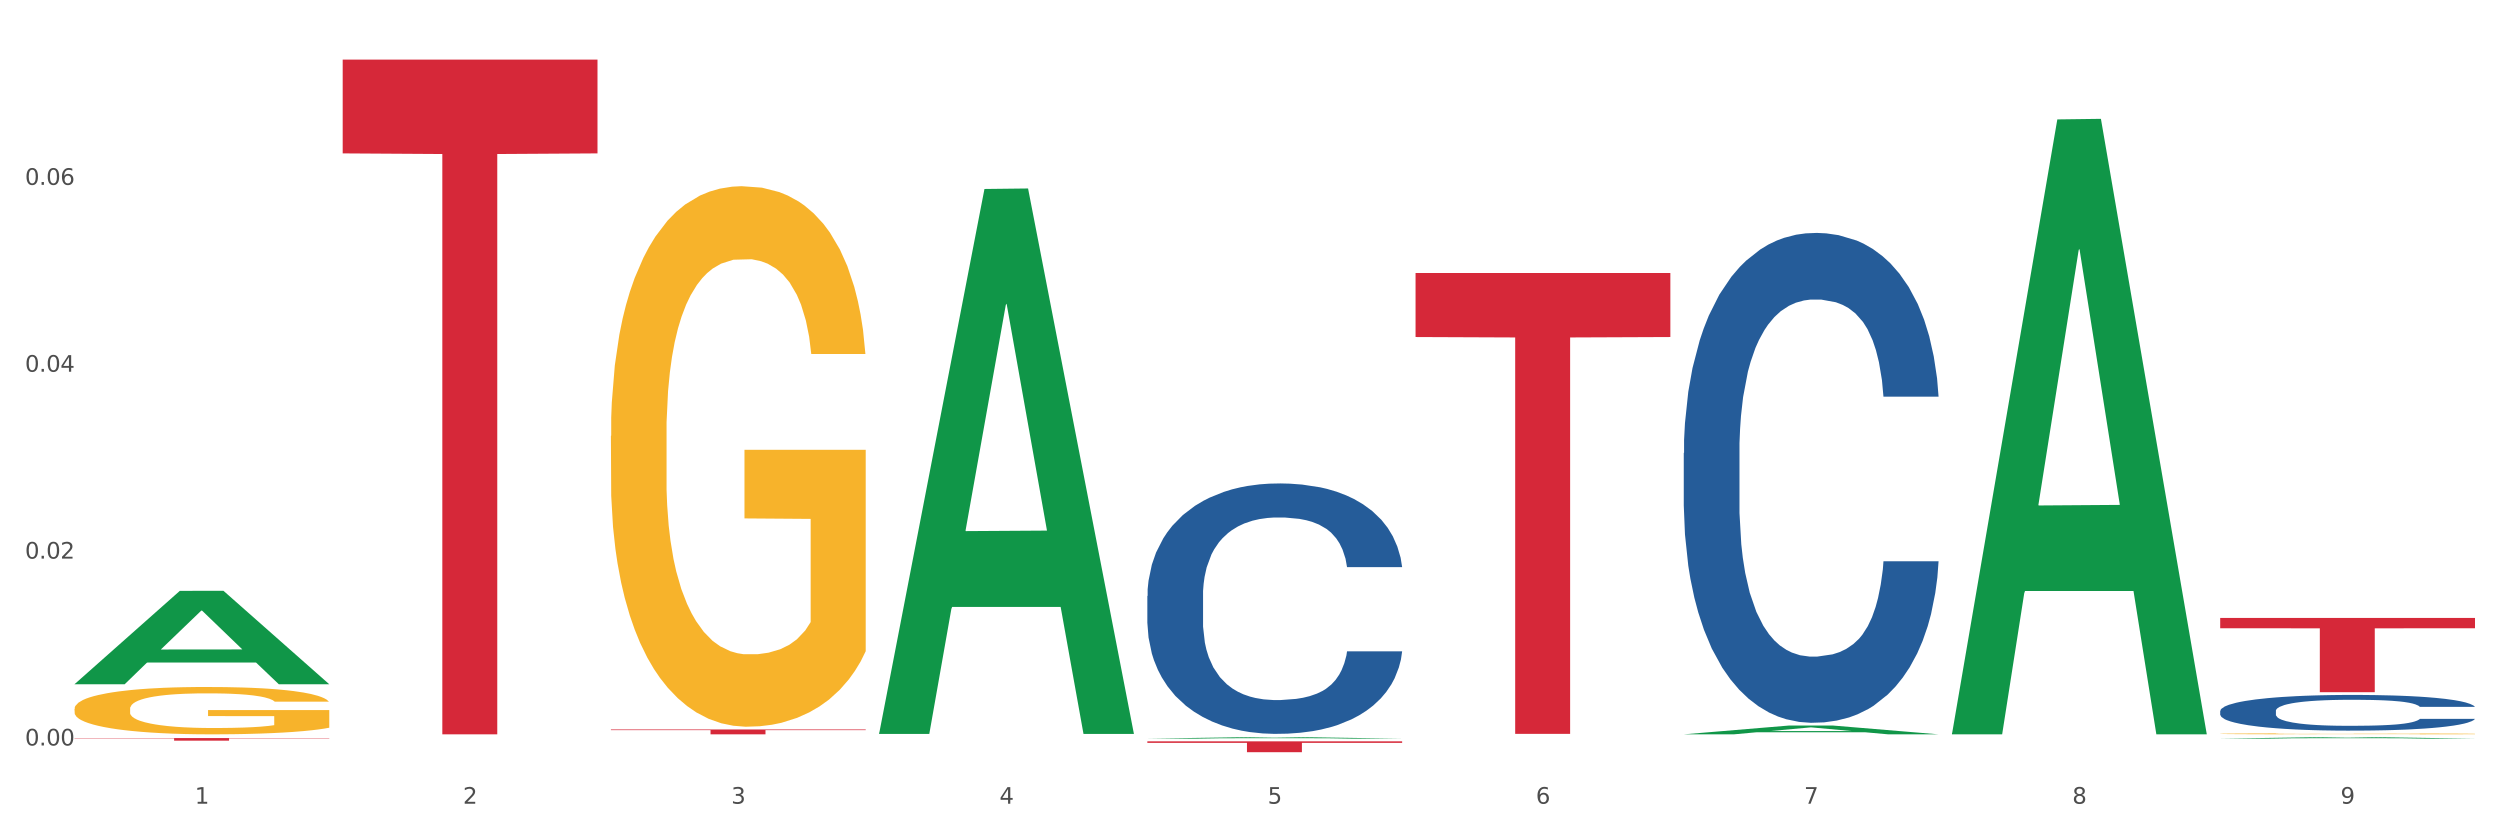 <?xml version="1.0" encoding="utf-8" standalone="no"?>
<!DOCTYPE svg PUBLIC "-//W3C//DTD SVG 1.1//EN"
  "http://www.w3.org/Graphics/SVG/1.1/DTD/svg11.dtd">
<svg xmlns:xlink="http://www.w3.org/1999/xlink" width="1080pt" height="360pt" viewBox="0 0 1080 360" xmlns="http://www.w3.org/2000/svg" version="1.1">
 <rect x="0" y="0" width="1080" height="360" fill="#333333" stroke="none"/>
 <defs>
  <style type="text/css">*{stroke-linejoin: round; stroke-linecap: butt}</style>
 </defs>
 <g id="figure_1">
  <g id="patch_1">
   <path d="M 0 360 
L 1080 360 
L 1080 0 
L 0 0 
z
" style="fill: #ffffff; stroke: #ffffff; stroke-linejoin: miter"/>
  </g>
  <g id="axes_1">
   <g id="matplotlib.axis_1">
    <g id="xtick_1">
     <g id="text_1">
      <!-- 1 -->
      <g style="fill: #4d4d4d" transform="translate(84.159 347.204) scale(0.096 -0.096)">
       <defs>
        <path id="DejaVuSans-31" d="M 794 531 
L 1825 531 
L 1825 4091 
L 703 3866 
L 703 4441 
L 1819 4666 
L 2450 4666 
L 2450 531 
L 3481 531 
L 3481 0 
L 794 0 
L 794 531 
z
" transform="scale(0.016)"/>
       </defs>
       <use xlink:href="#DejaVuSans-31"/>
      </g>
     </g>
    </g>
    <g id="xtick_2">
     <g id="text_2">
      <!-- 2 -->
      <g style="fill: #4d4d4d" transform="translate(200.027 347.204) scale(0.096 -0.096)">
       <defs>
        <path id="DejaVuSans-32" d="M 1228 531 
L 3431 531 
L 3431 0 
L 469 0 
L 469 531 
Q 828 903 1448 1529 
Q 2069 2156 2228 2338 
Q 2531 2678 2651 2914 
Q 2772 3150 2772 3378 
Q 2772 3750 2511 3984 
Q 2250 4219 1831 4219 
Q 1534 4219 1204 4116 
Q 875 4013 500 3803 
L 500 4441 
Q 881 4594 1212 4672 
Q 1544 4750 1819 4750 
Q 2544 4750 2975 4387 
Q 3406 4025 3406 3419 
Q 3406 3131 3298 2873 
Q 3191 2616 2906 2266 
Q 2828 2175 2409 1742 
Q 1991 1309 1228 531 
z
" transform="scale(0.016)"/>
       </defs>
       <use xlink:href="#DejaVuSans-32"/>
      </g>
     </g>
    </g>
    <g id="xtick_3">
     <g id="text_3">
      <!-- 3 -->
      <g style="fill: #4d4d4d" transform="translate(315.896 347.204) scale(0.096 -0.096)">
       <defs>
        <path id="DejaVuSans-33" d="M 2597 2516 
Q 3050 2419 3304 2112 
Q 3559 1806 3559 1356 
Q 3559 666 3084 287 
Q 2609 -91 1734 -91 
Q 1441 -91 1130 -33 
Q 819 25 488 141 
L 488 750 
Q 750 597 1062 519 
Q 1375 441 1716 441 
Q 2309 441 2620 675 
Q 2931 909 2931 1356 
Q 2931 1769 2642 2001 
Q 2353 2234 1838 2234 
L 1294 2234 
L 1294 2753 
L 1863 2753 
Q 2328 2753 2575 2939 
Q 2822 3125 2822 3475 
Q 2822 3834 2567 4026 
Q 2313 4219 1838 4219 
Q 1578 4219 1281 4162 
Q 984 4106 628 3988 
L 628 4550 
Q 988 4650 1302 4700 
Q 1616 4750 1894 4750 
Q 2613 4750 3031 4423 
Q 3450 4097 3450 3541 
Q 3450 3153 3228 2886 
Q 3006 2619 2597 2516 
z
" transform="scale(0.016)"/>
       </defs>
       <use xlink:href="#DejaVuSans-33"/>
      </g>
     </g>
    </g>
    <g id="xtick_4">
     <g id="text_4">
      <!-- 4 -->
      <g style="fill: #4d4d4d" transform="translate(431.765 347.204) scale(0.096 -0.096)">
       <defs>
        <path id="DejaVuSans-34" d="M 2419 4116 
L 825 1625 
L 2419 1625 
L 2419 4116 
z
M 2253 4666 
L 3047 4666 
L 3047 1625 
L 3713 1625 
L 3713 1100 
L 3047 1100 
L 3047 0 
L 2419 0 
L 2419 1100 
L 313 1100 
L 313 1709 
L 2253 4666 
z
" transform="scale(0.016)"/>
       </defs>
       <use xlink:href="#DejaVuSans-34"/>
      </g>
     </g>
    </g>
    <g id="xtick_5">
     <g id="text_5">
      <!-- 5 -->
      <g style="fill: #4d4d4d" transform="translate(547.634 347.204) scale(0.096 -0.096)">
       <defs>
        <path id="DejaVuSans-35" d="M 691 4666 
L 3169 4666 
L 3169 4134 
L 1269 4134 
L 1269 2991 
Q 1406 3038 1543 3061 
Q 1681 3084 1819 3084 
Q 2600 3084 3056 2656 
Q 3513 2228 3513 1497 
Q 3513 744 3044 326 
Q 2575 -91 1722 -91 
Q 1428 -91 1123 -41 
Q 819 9 494 109 
L 494 744 
Q 775 591 1075 516 
Q 1375 441 1709 441 
Q 2250 441 2565 725 
Q 2881 1009 2881 1497 
Q 2881 1984 2565 2268 
Q 2250 2553 1709 2553 
Q 1456 2553 1204 2497 
Q 953 2441 691 2322 
L 691 4666 
z
" transform="scale(0.016)"/>
       </defs>
       <use xlink:href="#DejaVuSans-35"/>
      </g>
     </g>
    </g>
    <g id="xtick_6">
     <g id="text_6">
      <!-- 6 -->
      <g style="fill: #4d4d4d" transform="translate(663.502 347.204) scale(0.096 -0.096)">
       <defs>
        <path id="DejaVuSans-36" d="M 2113 2584 
Q 1688 2584 1439 2293 
Q 1191 2003 1191 1497 
Q 1191 994 1439 701 
Q 1688 409 2113 409 
Q 2538 409 2786 701 
Q 3034 994 3034 1497 
Q 3034 2003 2786 2293 
Q 2538 2584 2113 2584 
z
M 3366 4563 
L 3366 3988 
Q 3128 4100 2886 4159 
Q 2644 4219 2406 4219 
Q 1781 4219 1451 3797 
Q 1122 3375 1075 2522 
Q 1259 2794 1537 2939 
Q 1816 3084 2150 3084 
Q 2853 3084 3261 2657 
Q 3669 2231 3669 1497 
Q 3669 778 3244 343 
Q 2819 -91 2113 -91 
Q 1303 -91 875 529 
Q 447 1150 447 2328 
Q 447 3434 972 4092 
Q 1497 4750 2381 4750 
Q 2619 4750 2861 4703 
Q 3103 4656 3366 4563 
z
" transform="scale(0.016)"/>
       </defs>
       <use xlink:href="#DejaVuSans-36"/>
      </g>
     </g>
    </g>
    <g id="xtick_7">
     <g id="text_7">
      <!-- 7 -->
      <g style="fill: #4d4d4d" transform="translate(779.371 347.204) scale(0.096 -0.096)">
       <defs>
        <path id="DejaVuSans-37" d="M 525 4666 
L 3525 4666 
L 3525 4397 
L 1831 0 
L 1172 0 
L 2766 4134 
L 525 4134 
L 525 4666 
z
" transform="scale(0.016)"/>
       </defs>
       <use xlink:href="#DejaVuSans-37"/>
      </g>
     </g>
    </g>
    <g id="xtick_8">
     <g id="text_8">
      <!-- 8 -->
      <g style="fill: #4d4d4d" transform="translate(895.24 347.204) scale(0.096 -0.096)">
       <defs>
        <path id="DejaVuSans-38" d="M 2034 2216 
Q 1584 2216 1326 1975 
Q 1069 1734 1069 1313 
Q 1069 891 1326 650 
Q 1584 409 2034 409 
Q 2484 409 2743 651 
Q 3003 894 3003 1313 
Q 3003 1734 2745 1975 
Q 2488 2216 2034 2216 
z
M 1403 2484 
Q 997 2584 770 2862 
Q 544 3141 544 3541 
Q 544 4100 942 4425 
Q 1341 4750 2034 4750 
Q 2731 4750 3128 4425 
Q 3525 4100 3525 3541 
Q 3525 3141 3298 2862 
Q 3072 2584 2669 2484 
Q 3125 2378 3379 2068 
Q 3634 1759 3634 1313 
Q 3634 634 3220 271 
Q 2806 -91 2034 -91 
Q 1263 -91 848 271 
Q 434 634 434 1313 
Q 434 1759 690 2068 
Q 947 2378 1403 2484 
z
M 1172 3481 
Q 1172 3119 1398 2916 
Q 1625 2713 2034 2713 
Q 2441 2713 2670 2916 
Q 2900 3119 2900 3481 
Q 2900 3844 2670 4047 
Q 2441 4250 2034 4250 
Q 1625 4250 1398 4047 
Q 1172 3844 1172 3481 
z
" transform="scale(0.016)"/>
       </defs>
       <use xlink:href="#DejaVuSans-38"/>
      </g>
     </g>
    </g>
    <g id="xtick_9">
     <g id="text_9">
      <!-- 9 -->
      <g style="fill: #4d4d4d" transform="translate(1011.108 347.204) scale(0.096 -0.096)">
       <defs>
        <path id="DejaVuSans-39" d="M 703 97 
L 703 672 
Q 941 559 1184 500 
Q 1428 441 1663 441 
Q 2288 441 2617 861 
Q 2947 1281 2994 2138 
Q 2813 1869 2534 1725 
Q 2256 1581 1919 1581 
Q 1219 1581 811 2004 
Q 403 2428 403 3163 
Q 403 3881 828 4315 
Q 1253 4750 1959 4750 
Q 2769 4750 3195 4129 
Q 3622 3509 3622 2328 
Q 3622 1225 3098 567 
Q 2575 -91 1691 -91 
Q 1453 -91 1209 -44 
Q 966 3 703 97 
z
M 1959 2075 
Q 2384 2075 2632 2365 
Q 2881 2656 2881 3163 
Q 2881 3666 2632 3958 
Q 2384 4250 1959 4250 
Q 1534 4250 1286 3958 
Q 1038 3666 1038 3163 
Q 1038 2656 1286 2365 
Q 1534 2075 1959 2075 
z
" transform="scale(0.016)"/>
       </defs>
       <use xlink:href="#DejaVuSans-39"/>
      </g>
     </g>
    </g>
    <g id="xtick_10"/>
    <g id="xtick_11"/>
    <g id="xtick_12"/>
    <g id="xtick_13"/>
    <g id="xtick_14"/>
    <g id="xtick_15"/>
    <g id="xtick_16"/>
    <g id="xtick_17"/>
   </g>
   <g id="matplotlib.axis_2">
    <g id="ytick_1">
     <g id="text_10">
      <!-- 0.00 -->
      <g style="fill: #4d4d4d" transform="translate(10.8 322.05) scale(0.096 -0.096)">
       <defs>
        <path id="DejaVuSans-30" d="M 2034 4250 
Q 1547 4250 1301 3770 
Q 1056 3291 1056 2328 
Q 1056 1369 1301 889 
Q 1547 409 2034 409 
Q 2525 409 2770 889 
Q 3016 1369 3016 2328 
Q 3016 3291 2770 3770 
Q 2525 4250 2034 4250 
z
M 2034 4750 
Q 2819 4750 3233 4129 
Q 3647 3509 3647 2328 
Q 3647 1150 3233 529 
Q 2819 -91 2034 -91 
Q 1250 -91 836 529 
Q 422 1150 422 2328 
Q 422 3509 836 4129 
Q 1250 4750 2034 4750 
z
" transform="scale(0.016)"/>
        <path id="DejaVuSans-2e" d="M 684 794 
L 1344 794 
L 1344 0 
L 684 0 
L 684 794 
z
" transform="scale(0.016)"/>
       </defs>
       <use xlink:href="#DejaVuSans-30"/>
       <use xlink:href="#DejaVuSans-2e" transform="translate(63.623 0)"/>
       <use xlink:href="#DejaVuSans-30" transform="translate(95.41 0)"/>
       <use xlink:href="#DejaVuSans-30" transform="translate(159.033 0)"/>
      </g>
     </g>
    </g>
    <g id="ytick_2">
     <g id="text_11">
      <!-- 0.02 -->
      <g style="fill: #4d4d4d" transform="translate(10.8 241.318) scale(0.096 -0.096)">
       <use xlink:href="#DejaVuSans-30"/>
       <use xlink:href="#DejaVuSans-2e" transform="translate(63.623 0)"/>
       <use xlink:href="#DejaVuSans-30" transform="translate(95.41 0)"/>
       <use xlink:href="#DejaVuSans-32" transform="translate(159.033 0)"/>
      </g>
     </g>
    </g>
    <g id="ytick_3">
     <g id="text_12">
      <!-- 0.04 -->
      <g style="fill: #4d4d4d" transform="translate(10.8 160.586) scale(0.096 -0.096)">
       <use xlink:href="#DejaVuSans-30"/>
       <use xlink:href="#DejaVuSans-2e" transform="translate(63.623 0)"/>
       <use xlink:href="#DejaVuSans-30" transform="translate(95.41 0)"/>
       <use xlink:href="#DejaVuSans-34" transform="translate(159.033 0)"/>
      </g>
     </g>
    </g>
    <g id="ytick_4">
     <g id="text_13">
      <!-- 0.06 -->
      <g style="fill: #4d4d4d" transform="translate(10.8 79.853) scale(0.096 -0.096)">
       <use xlink:href="#DejaVuSans-30"/>
       <use xlink:href="#DejaVuSans-2e" transform="translate(63.623 0)"/>
       <use xlink:href="#DejaVuSans-30" transform="translate(95.41 0)"/>
       <use xlink:href="#DejaVuSans-36" transform="translate(159.033 0)"/>
      </g>
     </g>
    </g>
    <g id="ytick_5"/>
    <g id="ytick_6"/>
    <g id="ytick_7"/>
    <g id="ytick_8"/>
   </g>
   <g id="PolyCollection_1">
    <path d="M 32.175 295.533 
L 32.288 295.495 
L 77.68 255.251 
L 96.518 255.213 
L 142.25 295.609 
L 120.462 295.609 
L 110.589 286.202 
L 63.722 286.202 
L 63.382 286.354 
L 53.85 295.609 
L 32.175 295.609 
L 32.175 295.533 
L 69.623 280.588 
L 104.689 280.55 
L 87.326 263.823 
L 87.099 263.747 
L 86.872 263.861 
L 69.51 280.55 
L 69.623 280.588 
L 32.175 295.533 
z
" clip-path="url(#p8134bcc0e6)" style="fill: #109648"/>
    <path d="M 32.175 318.839 
L 142.25 318.839 
L 142.25 318.995 
L 98.951 318.996 
L 98.951 319.957 
L 75.214 319.957 
L 75.214 318.996 
L 32.175 318.995 
L 32.175 318.84 
L 32.175 318.839 
z
" clip-path="url(#p8134bcc0e6)" style="fill: #d62839"/>
    <path d="M 495.65 257.455 
L 495.78 257.357 
L 495.78 254.59 
L 496.17 250.835 
L 497.602 243.918 
L 499.423 238.681 
L 502.546 232.555 
L 504.237 229.986 
L 506.449 227.12 
L 511.003 222.476 
L 516.208 218.524 
L 519.851 216.35 
L 522.583 214.966 
L 528.698 212.496 
L 532.212 211.409 
L 535.855 210.52 
L 538.977 209.927 
L 544.182 209.235 
L 548.345 208.939 
L 553.16 208.84 
L 557.193 208.939 
L 562.528 209.334 
L 570.335 210.52 
L 573.327 211.211 
L 577.361 212.397 
L 581.524 213.978 
L 584.907 215.559 
L 588.81 217.832 
L 592.844 220.796 
L 596.747 224.551 
L 599.48 228.01 
L 601.692 231.666 
L 603.643 236.112 
L 605.075 240.954 
L 605.725 245.005 
L 581.915 245.005 
L 581.264 241.349 
L 579.963 237.397 
L 578.662 234.729 
L 577.23 232.555 
L 575.019 230.085 
L 573.067 228.504 
L 569.814 226.626 
L 566.821 225.44 
L 564.349 224.749 
L 561.357 224.156 
L 554.981 223.563 
L 550.427 223.563 
L 547.565 223.761 
L 544.052 224.255 
L 541.059 224.946 
L 537.546 226.132 
L 534.814 227.417 
L 532.081 229.096 
L 530.52 230.282 
L 528.178 232.456 
L 526.617 234.235 
L 524.535 237.298 
L 523.364 239.472 
L 521.282 245.104 
L 520.371 249.254 
L 519.981 252.12 
L 519.721 255.282 
L 519.721 270.696 
L 520.501 277.613 
L 521.152 280.577 
L 522.193 283.937 
L 524.145 288.285 
L 527.007 292.534 
L 530 295.597 
L 532.472 297.474 
L 534.814 298.858 
L 537.156 299.945 
L 540.018 300.933 
L 542.36 301.526 
L 545.873 302.118 
L 550.037 302.415 
L 553.29 302.415 
L 559.925 301.921 
L 562.918 301.427 
L 565.781 300.735 
L 568.903 299.648 
L 571.375 298.462 
L 572.807 297.573 
L 575.149 295.696 
L 576.97 293.719 
L 578.532 291.447 
L 579.573 289.471 
L 580.744 286.506 
L 581.654 283.147 
L 581.915 281.368 
L 605.725 281.368 
L 605.205 284.925 
L 604.294 288.384 
L 602.472 293.028 
L 601.041 295.696 
L 598.829 298.956 
L 596.487 301.723 
L 593.234 304.786 
L 590.242 307.059 
L 587.119 309.035 
L 583.736 310.814 
L 577.621 313.284 
L 575.409 313.976 
L 570.725 315.162 
L 567.082 315.853 
L 561.747 316.545 
L 556.282 316.94 
L 550.557 317.039 
L 545.483 316.841 
L 539.888 316.249 
L 536.375 315.656 
L 532.472 314.766 
L 527.918 313.383 
L 523.624 311.703 
L 519.591 309.727 
L 515.817 307.454 
L 512.304 304.885 
L 507.75 300.636 
L 504.367 296.486 
L 501.895 292.633 
L 500.204 289.372 
L 498.512 285.222 
L 497.602 282.356 
L 496.17 275.439 
L 495.65 269.016 
L 495.65 257.455 
z
" clip-path="url(#p8134bcc0e6)" style="fill: #255c99"/>
    <path d="M 727.387 195.709 
L 727.517 195.515 
L 727.517 190.104 
L 727.908 182.759 
L 729.339 169.23 
L 731.161 158.986 
L 734.283 147.003 
L 735.975 141.978 
L 738.187 136.373 
L 742.741 127.289 
L 747.945 119.558 
L 751.588 115.306 
L 754.321 112.601 
L 760.436 107.769 
L 763.949 105.643 
L 767.592 103.903 
L 770.715 102.744 
L 775.919 101.391 
L 780.083 100.811 
L 784.897 100.618 
L 788.931 100.811 
L 794.265 101.584 
L 802.072 103.903 
L 805.065 105.256 
L 809.098 107.575 
L 813.262 110.668 
L 816.645 113.76 
L 820.548 118.205 
L 824.581 124.004 
L 828.485 131.348 
L 831.217 138.113 
L 833.429 145.264 
L 835.381 153.961 
L 836.812 163.432 
L 837.463 171.356 
L 813.652 171.356 
L 813.001 164.205 
L 811.7 156.474 
L 810.399 151.255 
L 808.968 147.003 
L 806.756 142.172 
L 804.804 139.079 
L 801.551 135.407 
L 798.559 133.088 
L 796.087 131.735 
L 793.094 130.575 
L 786.719 129.415 
L 782.165 129.415 
L 779.302 129.802 
L 775.789 130.768 
L 772.797 132.121 
L 769.284 134.441 
L 766.551 136.953 
L 763.819 140.239 
L 762.257 142.558 
L 759.915 146.81 
L 758.354 150.289 
L 756.272 156.281 
L 755.101 160.533 
L 753.019 171.549 
L 752.109 179.667 
L 751.718 185.272 
L 751.458 191.457 
L 751.458 221.607 
L 752.239 235.137 
L 752.889 240.935 
L 753.93 247.506 
L 755.882 256.01 
L 758.744 264.321 
L 761.737 270.313 
L 764.209 273.985 
L 766.551 276.691 
L 768.893 278.817 
L 771.756 280.749 
L 774.098 281.909 
L 777.611 283.069 
L 781.774 283.648 
L 785.027 283.648 
L 791.663 282.682 
L 794.656 281.716 
L 797.518 280.363 
L 800.641 278.237 
L 803.113 275.917 
L 804.544 274.178 
L 806.886 270.506 
L 808.708 266.64 
L 810.269 262.195 
L 811.31 258.329 
L 812.481 252.531 
L 813.392 245.96 
L 813.652 242.481 
L 837.463 242.481 
L 836.942 249.439 
L 836.031 256.203 
L 834.21 265.287 
L 832.779 270.506 
L 830.567 276.884 
L 828.225 282.296 
L 824.972 288.287 
L 821.979 292.732 
L 818.856 296.598 
L 815.474 300.077 
L 809.358 304.909 
L 807.146 306.262 
L 802.462 308.581 
L 798.819 309.934 
L 793.485 311.287 
L 788.02 312.06 
L 782.295 312.253 
L 777.22 311.867 
L 771.626 310.707 
L 768.113 309.547 
L 764.209 307.808 
L 759.655 305.102 
L 755.362 301.816 
L 751.328 297.951 
L 747.555 293.505 
L 744.042 288.48 
L 739.488 280.17 
L 736.105 272.052 
L 733.633 264.514 
L 731.941 258.136 
L 730.25 250.019 
L 729.339 244.414 
L 727.908 230.885 
L 727.387 218.322 
L 727.387 195.709 
z
" clip-path="url(#p8134bcc0e6)" style="fill: #255c99"/>
    <path d="M 959.125 307.141 
L 959.255 307.127 
L 959.255 306.733 
L 959.645 306.198 
L 961.076 305.211 
L 962.898 304.465 
L 966.021 303.592 
L 967.712 303.225 
L 969.924 302.817 
L 974.478 302.155 
L 979.683 301.591 
L 983.326 301.281 
L 986.058 301.084 
L 992.173 300.732 
L 995.686 300.577 
L 999.33 300.45 
L 1002.452 300.366 
L 1007.657 300.267 
L 1011.82 300.225 
L 1016.635 300.211 
L 1020.668 300.225 
L 1026.003 300.281 
L 1033.809 300.45 
L 1036.802 300.549 
L 1040.835 300.718 
L 1044.999 300.943 
L 1048.382 301.169 
L 1052.285 301.493 
L 1056.319 301.915 
L 1060.222 302.451 
L 1062.955 302.944 
L 1065.167 303.465 
L 1067.118 304.099 
L 1068.549 304.789 
L 1069.2 305.366 
L 1045.389 305.366 
L 1044.739 304.845 
L 1043.438 304.282 
L 1042.137 303.901 
L 1040.705 303.592 
L 1038.493 303.239 
L 1036.542 303.014 
L 1033.289 302.746 
L 1030.296 302.577 
L 1027.824 302.479 
L 1024.832 302.394 
L 1018.456 302.31 
L 1013.902 302.31 
L 1011.04 302.338 
L 1007.527 302.408 
L 1004.534 302.507 
L 1001.021 302.676 
L 998.289 302.859 
L 995.556 303.098 
L 993.995 303.268 
L 991.653 303.577 
L 990.092 303.831 
L 988.01 304.268 
L 986.839 304.578 
L 984.757 305.381 
L 983.846 305.972 
L 983.456 306.381 
L 983.196 306.831 
L 983.196 309.029 
L 983.976 310.015 
L 984.627 310.438 
L 985.668 310.917 
L 987.619 311.536 
L 990.482 312.142 
L 993.474 312.579 
L 995.947 312.846 
L 998.289 313.044 
L 1000.631 313.199 
L 1003.493 313.34 
L 1005.835 313.424 
L 1009.348 313.509 
L 1013.512 313.551 
L 1016.765 313.551 
L 1023.4 313.48 
L 1026.393 313.41 
L 1029.255 313.311 
L 1032.378 313.156 
L 1034.85 312.987 
L 1036.282 312.861 
L 1038.624 312.593 
L 1040.445 312.311 
L 1042.006 311.987 
L 1043.047 311.705 
L 1044.218 311.283 
L 1045.129 310.804 
L 1045.389 310.55 
L 1069.2 310.55 
L 1068.68 311.057 
L 1067.769 311.551 
L 1065.947 312.213 
L 1064.516 312.593 
L 1062.304 313.058 
L 1059.962 313.452 
L 1056.709 313.889 
L 1053.717 314.213 
L 1050.594 314.495 
L 1047.211 314.748 
L 1041.096 315.1 
L 1038.884 315.199 
L 1034.2 315.368 
L 1030.557 315.467 
L 1025.222 315.565 
L 1019.757 315.622 
L 1014.032 315.636 
L 1008.958 315.607 
L 1003.363 315.523 
L 999.85 315.438 
L 995.947 315.312 
L 991.393 315.114 
L 987.099 314.875 
L 983.065 314.593 
L 979.292 314.269 
L 975.779 313.903 
L 971.225 313.297 
L 967.842 312.706 
L 965.37 312.156 
L 963.679 311.691 
L 961.987 311.1 
L 961.076 310.691 
L 959.645 309.705 
L 959.125 308.79 
L 959.125 307.141 
z
" clip-path="url(#p8134bcc0e6)" style="fill: #255c99"/>
    <path d="M 495.65 320.267 
L 605.725 320.267 
L 605.725 320.918 
L 562.425 320.922 
L 562.425 324.95 
L 538.689 324.95 
L 538.689 320.922 
L 495.65 320.918 
L 495.65 320.272 
L 495.65 320.267 
z
" clip-path="url(#p8134bcc0e6)" style="fill: #d62839"/>
    <path d="M 611.519 117.927 
L 721.594 117.927 
L 721.594 145.595 
L 678.294 145.782 
L 678.294 317.024 
L 654.557 317.024 
L 654.557 145.782 
L 611.519 145.595 
L 611.519 118.114 
L 611.519 117.927 
z
" clip-path="url(#p8134bcc0e6)" style="fill: #d62839"/>
    <path d="M 959.125 266.944 
L 1069.2 266.944 
L 1069.2 271.404 
L 1025.9 271.435 
L 1025.9 299.04 
L 1002.164 299.04 
L 1002.164 271.435 
L 959.125 271.404 
L 959.125 266.974 
L 959.125 266.944 
z
" clip-path="url(#p8134bcc0e6)" style="fill: #d62839"/>
    <path d="M 32.175 306.23 
L 32.305 306.212 
L 32.305 305.539 
L 32.565 304.96 
L 33.864 303.559 
L 35.814 302.401 
L 37.243 301.785 
L 38.673 301.281 
L 40.362 300.776 
L 42.442 300.253 
L 46.211 299.488 
L 48.55 299.095 
L 51.409 298.684 
L 56.607 298.087 
L 60.376 297.751 
L 64.275 297.47 
L 70.643 297.134 
L 74.802 296.985 
L 79.22 296.873 
L 84.548 296.798 
L 88.577 296.779 
L 97.414 296.835 
L 104.952 297.003 
L 108.591 297.134 
L 113.269 297.358 
L 115.739 297.508 
L 119.767 297.807 
L 123.926 298.199 
L 126.785 298.535 
L 131.074 299.17 
L 134.323 299.805 
L 137.312 300.59 
L 138.871 301.131 
L 140.041 301.636 
L 141.081 302.215 
L 142.12 303.13 
L 118.728 303.13 
L 117.818 302.476 
L 116.388 301.86 
L 114.309 301.262 
L 112.49 300.888 
L 109.371 300.422 
L 106.512 300.123 
L 103.522 299.899 
L 99.884 299.712 
L 97.025 299.618 
L 92.996 299.544 
L 85.068 299.562 
L 79.74 299.712 
L 76.101 299.899 
L 73.762 300.067 
L 71.683 300.253 
L 69.343 300.515 
L 66.614 300.907 
L 64.665 301.262 
L 62.715 301.71 
L 61.156 302.159 
L 59.726 302.682 
L 58.557 303.242 
L 57.647 303.821 
L 56.867 304.531 
L 56.217 305.707 
L 56.217 308.266 
L 56.477 308.845 
L 57.127 309.611 
L 57.907 310.19 
L 59.206 310.881 
L 60.376 311.348 
L 62.585 312.021 
L 65.055 312.581 
L 67.004 312.936 
L 68.953 313.235 
L 72.332 313.646 
L 76.101 313.982 
L 79.35 314.187 
L 83.769 314.374 
L 86.758 314.449 
L 89.357 314.486 
L 95.725 314.486 
L 100.274 314.43 
L 105.342 314.3 
L 109.241 314.131 
L 112.49 313.926 
L 116.129 313.59 
L 118.468 313.272 
L 118.468 309.368 
L 89.877 309.35 
L 89.877 306.753 
L 142.25 306.753 
L 142.25 314.374 
L 140.041 314.766 
L 137.572 315.121 
L 134.973 315.439 
L 131.074 315.831 
L 126.395 316.205 
L 122.237 316.466 
L 117.818 316.69 
L 112.62 316.896 
L 105.862 317.083 
L 101.703 317.157 
L 96.505 317.213 
L 90.397 317.232 
L 85.068 317.195 
L 79.87 317.101 
L 74.412 316.933 
L 69.083 316.69 
L 65.055 316.448 
L 61.026 316.149 
L 56.737 315.756 
L 53.358 315.383 
L 50.759 315.047 
L 47.9 314.617 
L 44.781 314.057 
L 42.442 313.552 
L 40.362 313.029 
L 38.153 312.357 
L 36.594 311.778 
L 35.034 311.05 
L 34.124 310.508 
L 33.085 309.667 
L 32.305 308.491 
L 32.175 306.23 
z
" clip-path="url(#p8134bcc0e6)" style="fill: #f7b32b"/>
    <path d="M 148.044 25.759 
L 258.119 25.759 
L 258.119 66.265 
L 214.819 66.538 
L 214.819 317.232 
L 191.083 317.232 
L 191.083 66.538 
L 148.044 66.265 
L 148.044 26.033 
L 148.044 25.759 
z
" clip-path="url(#p8134bcc0e6)" style="fill: #d62839"/>
    <path d="M 959.125 317.003 
L 959.255 317.003 
L 959.255 316.989 
L 959.515 316.977 
L 960.814 316.947 
L 962.764 316.923 
L 964.193 316.91 
L 965.623 316.9 
L 967.312 316.889 
L 969.391 316.879 
L 973.16 316.863 
L 975.5 316.854 
L 978.359 316.846 
L 983.557 316.833 
L 987.326 316.826 
L 991.225 316.821 
L 997.593 316.814 
L 1001.751 316.81 
L 1006.17 316.808 
L 1011.498 316.807 
L 1015.527 316.806 
L 1024.364 316.807 
L 1031.902 316.811 
L 1035.541 316.814 
L 1040.219 316.818 
L 1042.688 316.821 
L 1046.717 316.828 
L 1050.876 316.836 
L 1053.735 316.843 
L 1058.024 316.856 
L 1061.273 316.869 
L 1064.262 316.886 
L 1065.821 316.897 
L 1066.991 316.907 
L 1068.03 316.919 
L 1069.07 316.938 
L 1045.677 316.938 
L 1044.768 316.925 
L 1043.338 316.912 
L 1041.259 316.9 
L 1039.439 316.892 
L 1036.32 316.882 
L 1033.461 316.876 
L 1030.472 316.871 
L 1026.833 316.867 
L 1023.974 316.865 
L 1019.946 316.864 
L 1012.018 316.864 
L 1006.69 316.867 
L 1003.051 316.871 
L 1000.712 316.875 
L 998.632 316.879 
L 996.293 316.884 
L 993.564 316.892 
L 991.614 316.9 
L 989.665 316.909 
L 988.106 316.918 
L 986.676 316.929 
L 985.506 316.941 
L 984.597 316.953 
L 983.817 316.968 
L 983.167 316.992 
L 983.167 317.045 
L 983.427 317.057 
L 984.077 317.073 
L 984.857 317.085 
L 986.156 317.1 
L 987.326 317.11 
L 989.535 317.124 
L 992.004 317.135 
L 993.954 317.143 
L 995.903 317.149 
L 999.282 317.157 
L 1003.051 317.164 
L 1006.3 317.169 
L 1010.718 317.173 
L 1013.708 317.174 
L 1016.307 317.175 
L 1022.675 317.175 
L 1027.223 317.174 
L 1032.292 317.171 
L 1036.19 317.167 
L 1039.439 317.163 
L 1043.078 317.156 
L 1045.418 317.15 
L 1045.418 317.068 
L 1016.827 317.068 
L 1016.827 317.014 
L 1069.2 317.014 
L 1069.2 317.173 
L 1066.991 317.181 
L 1064.521 317.188 
L 1061.922 317.195 
L 1058.024 317.203 
L 1053.345 317.211 
L 1049.186 317.216 
L 1044.768 317.221 
L 1039.569 317.225 
L 1032.811 317.229 
L 1028.653 317.23 
L 1023.454 317.232 
L 1017.346 317.232 
L 1012.018 317.231 
L 1006.82 317.229 
L 1001.361 317.226 
L 996.033 317.221 
L 992.004 317.216 
L 987.976 317.209 
L 983.687 317.201 
L 980.308 317.194 
L 977.709 317.187 
L 974.85 317.178 
L 971.731 317.166 
L 969.391 317.155 
L 967.312 317.145 
L 965.103 317.131 
L 963.543 317.118 
L 961.984 317.103 
L 961.074 317.092 
L 960.034 317.075 
L 959.255 317.05 
L 959.125 317.003 
z
" clip-path="url(#p8134bcc0e6)" style="fill: #f7b32b"/>
    <path d="M 263.912 188.338 
L 264.042 188.125 
L 264.042 180.448 
L 264.302 173.837 
L 265.602 157.842 
L 267.551 144.62 
L 268.981 137.582 
L 270.41 131.824 
L 272.1 126.066 
L 274.179 120.095 
L 277.948 111.351 
L 280.287 106.873 
L 283.146 102.181 
L 288.345 95.357 
L 292.114 91.518 
L 296.012 88.319 
L 302.38 84.48 
L 306.539 82.774 
L 310.958 81.495 
L 316.286 80.642 
L 320.315 80.429 
L 329.152 81.068 
L 336.689 82.988 
L 340.328 84.48 
L 345.007 87.04 
L 347.476 88.746 
L 351.505 92.158 
L 355.663 96.636 
L 358.523 100.475 
L 362.811 107.726 
L 366.06 114.977 
L 369.049 123.934 
L 370.609 130.118 
L 371.778 135.876 
L 372.818 142.487 
L 373.858 152.937 
L 350.465 152.937 
L 349.555 145.473 
L 348.126 138.435 
L 346.047 131.611 
L 344.227 127.346 
L 341.108 122.014 
L 338.249 118.602 
L 335.26 116.043 
L 331.621 113.91 
L 328.762 112.844 
L 324.733 111.991 
L 316.806 112.204 
L 311.477 113.91 
L 307.839 116.043 
L 305.499 117.962 
L 303.42 120.095 
L 301.081 123.081 
L 298.352 127.559 
L 296.402 131.611 
L 294.453 136.729 
L 292.893 141.848 
L 291.464 147.819 
L 290.294 154.217 
L 289.384 160.828 
L 288.605 168.932 
L 287.955 182.367 
L 287.955 211.584 
L 288.215 218.195 
L 288.865 226.939 
L 289.644 233.55 
L 290.944 241.44 
L 292.114 246.772 
L 294.323 254.449 
L 296.792 260.847 
L 298.741 264.899 
L 300.691 268.311 
L 304.07 273.003 
L 307.839 276.842 
L 311.088 279.187 
L 315.506 281.32 
L 318.495 282.173 
L 321.094 282.6 
L 327.462 282.6 
L 332.011 281.96 
L 337.079 280.467 
L 340.978 278.548 
L 344.227 276.202 
L 347.866 272.363 
L 350.205 268.738 
L 350.205 224.166 
L 321.614 223.953 
L 321.614 194.31 
L 373.988 194.31 
L 373.988 281.32 
L 371.778 285.799 
L 369.309 289.85 
L 366.71 293.476 
L 362.811 297.954 
L 358.133 302.22 
L 353.974 305.205 
L 349.555 307.764 
L 344.357 310.11 
L 337.599 312.243 
L 333.44 313.096 
L 328.242 313.736 
L 322.134 313.949 
L 316.806 313.522 
L 311.607 312.456 
L 306.149 310.537 
L 300.821 307.764 
L 296.792 304.992 
L 292.763 301.58 
L 288.475 297.101 
L 285.096 292.836 
L 282.497 288.997 
L 279.637 284.092 
L 276.518 277.695 
L 274.179 271.937 
L 272.1 265.965 
L 269.891 258.288 
L 268.331 251.677 
L 266.772 243.36 
L 265.862 237.175 
L 264.822 227.578 
L 264.042 214.143 
L 263.912 188.338 
z
" clip-path="url(#p8134bcc0e6)" style="fill: #f7b32b"/>
    <path d="M 263.912 315.12 
L 373.988 315.12 
L 373.988 315.413 
L 330.688 315.415 
L 330.688 317.232 
L 306.951 317.232 
L 306.951 315.415 
L 263.912 315.413 
L 263.912 315.121 
L 263.912 315.12 
z
" clip-path="url(#p8134bcc0e6)" style="fill: #d62839"/>
    <path d="M 959.125 319.092 
L 959.238 319.092 
L 1004.63 318.403 
L 1023.468 318.403 
L 1069.2 319.094 
L 1047.412 319.094 
L 1037.539 318.933 
L 990.672 318.933 
L 990.332 318.935 
L 980.799 319.094 
L 959.125 319.094 
L 959.125 319.092 
L 996.573 318.837 
L 1031.638 318.836 
L 1014.276 318.55 
L 1014.049 318.549 
L 1013.822 318.551 
L 996.46 318.836 
L 996.573 318.837 
L 959.125 319.092 
z
" clip-path="url(#p8134bcc0e6)" style="fill: #109648"/>
    <path d="M 379.781 316.614 
L 379.895 316.393 
L 425.286 81.639 
L 444.124 81.418 
L 489.856 317.057 
L 468.068 317.057 
L 458.196 262.185 
L 411.328 262.185 
L 410.988 263.07 
L 401.456 317.057 
L 379.781 317.057 
L 379.781 316.614 
L 417.229 229.439 
L 452.295 229.218 
L 434.932 131.643 
L 434.705 131.201 
L 434.478 131.865 
L 417.116 229.218 
L 417.229 229.439 
L 379.781 316.614 
z
" clip-path="url(#p8134bcc0e6)" style="fill: #109648"/>
    <path d="M 495.65 319.095 
L 495.763 319.095 
L 541.155 318.403 
L 559.993 318.403 
L 605.725 319.097 
L 583.937 319.097 
L 574.064 318.935 
L 527.197 318.935 
L 526.857 318.938 
L 517.324 319.097 
L 495.65 319.097 
L 495.65 319.095 
L 533.098 318.839 
L 568.163 318.838 
L 550.801 318.551 
L 550.574 318.549 
L 550.347 318.551 
L 532.985 318.838 
L 533.098 318.839 
L 495.65 319.095 
z
" clip-path="url(#p8134bcc0e6)" style="fill: #109648"/>
    <path d="M 727.387 317.225 
L 727.501 317.221 
L 772.893 313.427 
L 791.73 313.424 
L 837.463 317.232 
L 815.674 317.232 
L 805.802 316.345 
L 758.935 316.345 
L 758.594 316.36 
L 749.062 317.232 
L 727.387 317.232 
L 727.387 317.225 
L 764.836 315.816 
L 799.901 315.812 
L 782.538 314.235 
L 782.311 314.228 
L 782.084 314.239 
L 764.722 315.812 
L 764.836 315.816 
L 727.387 317.225 
z
" clip-path="url(#p8134bcc0e6)" style="fill: #109648"/>
    <path d="M 843.256 316.73 
L 843.369 316.48 
L 888.761 51.586 
L 907.599 51.336 
L 953.331 317.229 
L 931.543 317.229 
L 921.67 255.312 
L 874.803 255.312 
L 874.463 256.311 
L 864.931 317.229 
L 843.256 317.229 
L 843.256 316.73 
L 880.704 218.362 
L 915.77 218.112 
L 898.407 108.01 
L 898.18 107.511 
L 897.953 108.26 
L 880.591 218.112 
L 880.704 218.362 
L 843.256 316.73 
z
" clip-path="url(#p8134bcc0e6)" style="fill: #109648"/>
   </g>
  </g>
 </g>
 <defs>
  <clipPath id="p8134bcc0e6">
   <rect x="32.175" y="10.8" width="1037.025" height="329.109"/>
  </clipPath>
 </defs>
</svg>
